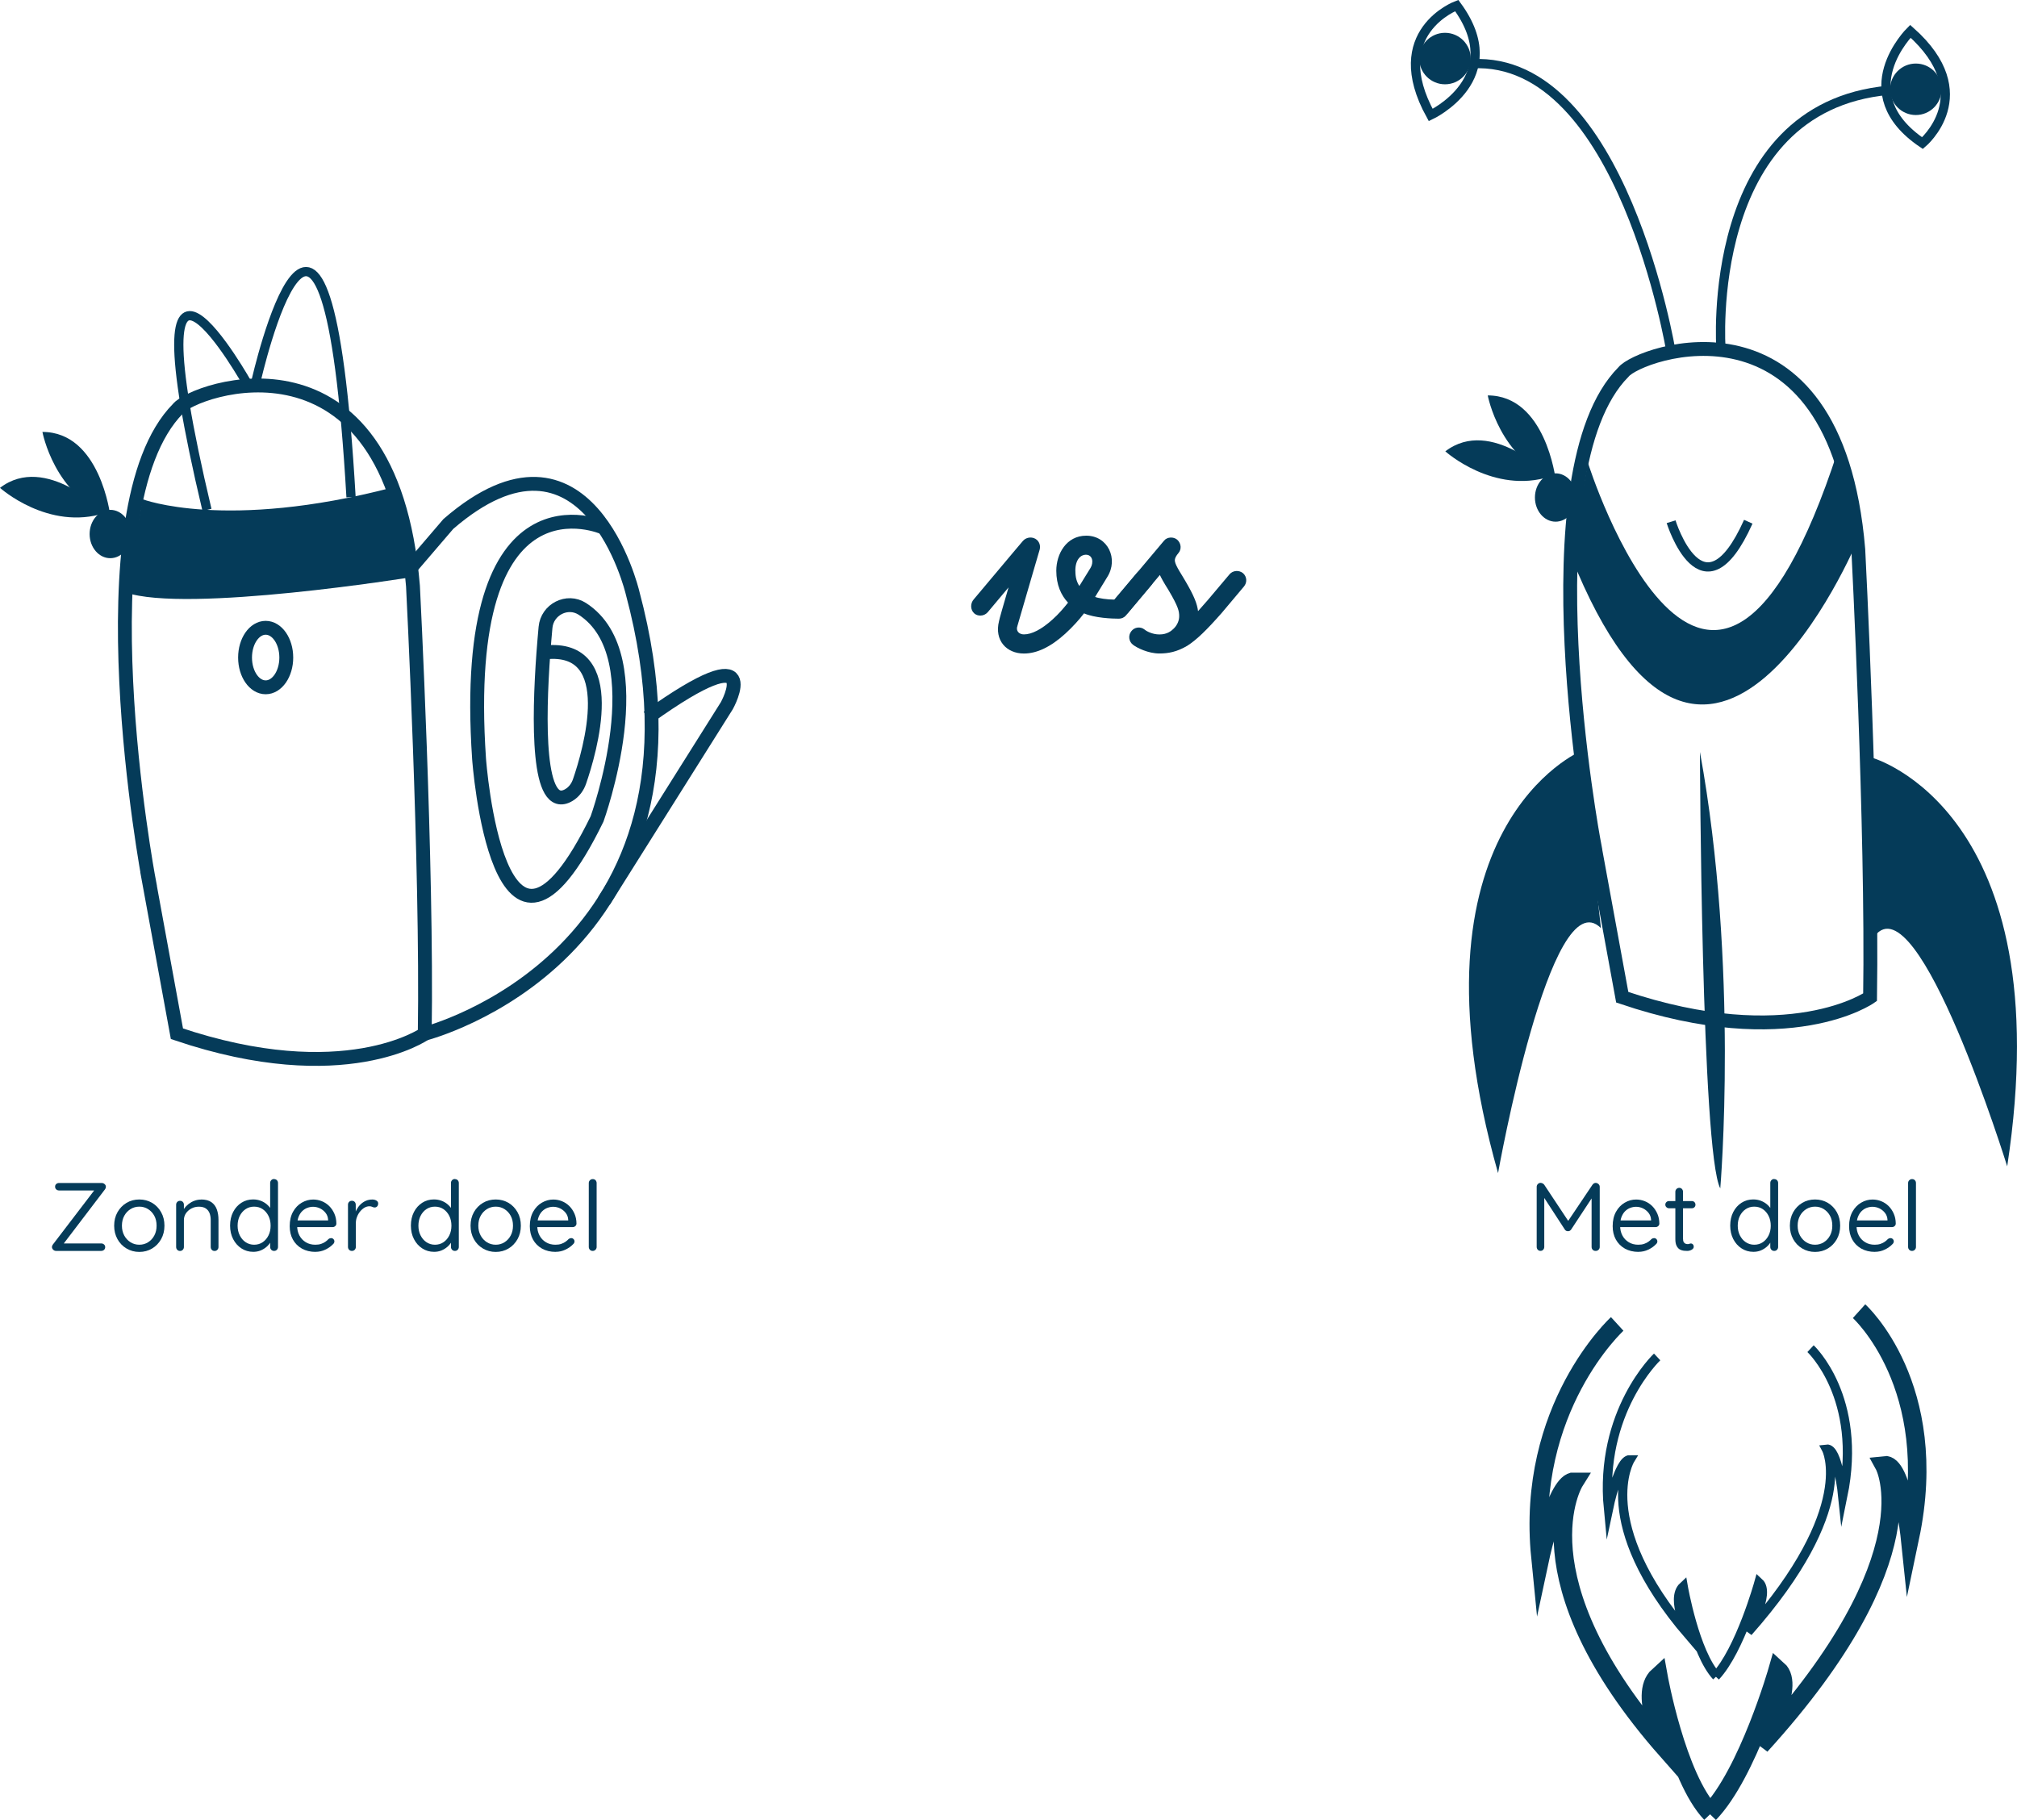 <?xml version="1.0" encoding="UTF-8"?> <svg xmlns="http://www.w3.org/2000/svg" id="Laag_1" viewBox="0 0 436.4 393.8"><defs><style>.cls-1{fill:#053b59;}.cls-2{stroke-width:2px;}.cls-2,.cls-3,.cls-4{fill:none;stroke:#053b59;stroke-miterlimit:10;}.cls-3{stroke-width:4px;}.cls-4{stroke-width:3px;}</style></defs><g><path class="cls-1" d="M210.78,132.71c-.86-.77-.86-2.16-.1-3.02,9.79-11.67,10.66-12.67,10.66-12.67,.77-.86,2.16-.96,3.02-.19,.62,.58,.77,1.39,.58,2.11l-1.25,4.27-3.55,12.19c-.43,1.15,.38,1.87,1.39,1.87,1.73,0,3.84-1.1,6.19-3.22,1.3-1.15,2.45-2.5,3.36-3.65-1.49-1.58-2.54-3.84-2.54-6.91,0-3.6,2.16-7.58,6.48-7.58,4.7,0,7.01,5.04,4.56,8.93l-2.64,4.32c.72,.29,2.59,.58,4.18,.58l4.85-5.76c.77-.91,2.06-.96,2.93-.24,.86,.77,.96,1.97,.24,2.83l-5.52,6.58c-.38,.48-.96,.72-1.54,.72-1.49,0-5.18-.14-7.54-1.15-1.06,1.39-2.5,2.98-4.08,4.42-3.12,2.83-6.1,4.27-8.93,4.27-3.74,0-6.43-2.83-5.38-7.01,.05-.38,.91-3.36,2.06-7.3l-4.51,5.38c-.43,.48-1.01,.72-1.58,.72-.48,0-.96-.14-1.34-.48Zm21.89-9.22c0,1.49,.29,2.4,.86,3.31l2.4-3.89c.72-1.15,.53-2.88-1.01-2.88-1.06,0-2.26,1.01-2.26,3.46Z"></path><path class="cls-1" d="M245.1,139.48c-.86-.67-1.06-1.97-.34-2.88,.67-.91,1.97-1.1,2.88-.38,.38,.34,1.68,1.06,3.22,1.06,1.68,0,2.59-.77,3.12-1.3,.72-.72,1.15-1.68,1.15-2.64,0-1.1-.19-2.06-2.26-5.57-1.2-1.92-1.58-2.64-1.92-3.36l-6.86,8.16c-.77,.91-2.02,1.06-2.88,.29-.91-.72-.96-2.06-.24-2.93l10.9-12.96c.67-.82,2.06-.86,2.83-.19,.86,.77,1.01,2.06,.24,2.93-.86,1.01-.77,1.54-.72,1.82,.19,1.01,1.54,2.93,2.21,4.13,1.92,3.26,2.59,4.99,2.78,6.58l2.11-2.4,4.7-5.57c.72-.86,2.06-.96,2.93-.24,.86,.77,.91,2.02,.19,2.88l-4.8,5.71c-3.26,3.7-5.42,5.81-7.44,7.1-2.26,1.34-4.13,1.68-6.05,1.68-2.4,0-4.85-1.2-5.76-1.92Z"></path></g><g><path class="cls-1" d="M21.99,255.97c.24,0,.45,.08,.64,.24,.19,.16,.28,.36,.28,.6,0,.18-.06,.36-.19,.53l-9.03,11.86-.13-.15h8.34c.24,0,.44,.08,.61,.23,.17,.15,.25,.34,.25,.57,0,.24-.08,.43-.25,.59-.17,.15-.37,.23-.61,.23H12.14c-.25,0-.47-.09-.64-.27-.18-.18-.26-.37-.26-.57,0-.18,.06-.36,.19-.53l9.03-11.82,.15,.11h-7.83c-.24,0-.44-.08-.61-.23-.17-.15-.25-.35-.25-.59s.08-.43,.25-.58c.17-.15,.37-.22,.61-.22h9.22Z"></path><path class="cls-1" d="M35.58,265.21c0,1.09-.24,2.06-.72,2.92-.48,.85-1.13,1.53-1.95,2.02-.82,.49-1.74,.74-2.76,.74s-1.95-.25-2.77-.74c-.83-.49-1.48-1.16-1.96-2.02-.48-.85-.72-1.83-.72-2.92s.24-2.07,.72-2.92c.48-.85,1.14-1.53,1.96-2.02,.83-.49,1.75-.73,2.77-.73s1.94,.25,2.76,.73c.82,.49,1.47,1.16,1.95,2.02,.48,.85,.72,1.83,.72,2.92Zm-1.7,0c0-.81-.16-1.52-.49-2.13s-.78-1.09-1.34-1.45c-.57-.36-1.2-.54-1.9-.54s-1.35,.18-1.92,.54c-.57,.36-1.02,.84-1.35,1.45s-.5,1.32-.5,2.13,.17,1.5,.5,2.12,.79,1.1,1.35,1.46c.57,.36,1.21,.54,1.92,.54s1.33-.18,1.9-.54c.57-.36,1.01-.84,1.34-1.46s.49-1.32,.49-2.12Z"></path><path class="cls-1" d="M43.5,259.54c.95,0,1.7,.2,2.25,.59,.55,.39,.93,.92,1.17,1.58,.23,.66,.35,1.4,.35,2.23v5.88c0,.24-.08,.44-.24,.61-.16,.17-.36,.25-.6,.25-.25,0-.46-.08-.61-.25-.15-.17-.23-.37-.23-.61v-5.84c0-.53-.08-1.01-.24-1.45-.16-.43-.43-.78-.81-1.04s-.88-.39-1.51-.39c-.59,0-1.13,.13-1.62,.39-.49,.26-.88,.61-1.18,1.04-.29,.43-.44,.92-.44,1.45v5.84c0,.24-.08,.44-.24,.61-.16,.17-.36,.25-.6,.25s-.44-.08-.6-.25c-.16-.17-.24-.37-.24-.61v-9.13c0-.25,.08-.46,.24-.62,.16-.16,.36-.24,.6-.24,.25,0,.45,.08,.61,.24,.15,.16,.23,.37,.23,.62v1.47l-.42,.46c.07-.36,.23-.73,.48-1.1,.25-.37,.57-.7,.95-1,.38-.29,.8-.53,1.26-.7,.46-.17,.94-.26,1.45-.26Z"></path><path class="cls-1" d="M59.31,255.13c.24,0,.44,.08,.6,.24,.16,.16,.24,.37,.24,.62v13.82c0,.24-.08,.44-.24,.61-.16,.17-.36,.25-.6,.25-.25,0-.46-.08-.62-.25s-.24-.37-.24-.61v-2l.4-.13c0,.32-.1,.67-.3,1.04s-.49,.72-.86,1.05c-.37,.33-.8,.59-1.29,.8-.49,.2-1.02,.3-1.6,.3-.95,0-1.81-.25-2.56-.74-.76-.49-1.35-1.16-1.8-2.02-.44-.85-.66-1.83-.66-2.92s.22-2.09,.66-2.94c.44-.85,1.04-1.52,1.79-2,.75-.48,1.59-.72,2.53-.72,.59,0,1.14,.1,1.65,.29s.96,.46,1.35,.8,.7,.71,.91,1.11c.22,.41,.33,.81,.33,1.22l-.55-.13v-6.85c0-.24,.08-.44,.24-.61s.37-.25,.62-.25Zm-4.33,14.2c.7,0,1.32-.18,1.85-.54,.53-.36,.95-.85,1.26-1.47,.31-.62,.46-1.33,.46-2.11s-.15-1.49-.46-2.11c-.31-.62-.73-1.11-1.26-1.47-.53-.36-1.15-.54-1.85-.54s-1.3,.18-1.84,.54c-.54,.36-.96,.85-1.27,1.47s-.46,1.33-.46,2.11,.15,1.47,.46,2.09c.31,.62,.73,1.12,1.27,1.48,.54,.36,1.15,.55,1.84,.55Z"></path><path class="cls-1" d="M68.28,270.88c-1.13,0-2.12-.24-2.96-.71-.84-.48-1.49-1.13-1.95-1.96-.46-.83-.69-1.8-.69-2.89,0-1.22,.24-2.26,.72-3.12s1.11-1.52,1.89-1.97,1.6-.68,2.47-.68c.64,0,1.27,.12,1.87,.36,.6,.24,1.13,.59,1.6,1.05,.46,.46,.83,1.01,1.11,1.64,.28,.63,.43,1.34,.44,2.14,0,.22-.08,.41-.25,.56s-.36,.22-.59,.22h-8.29l-.38-1.45h8.06l-.34,.29v-.46c-.04-.57-.23-1.07-.56-1.48-.33-.41-.73-.73-1.2-.96-.47-.22-.96-.34-1.48-.34-.42,0-.84,.08-1.25,.23s-.78,.39-1.11,.71c-.33,.32-.6,.74-.8,1.26-.2,.52-.3,1.14-.3,1.87,0,.81,.16,1.53,.49,2.14,.33,.62,.79,1.1,1.38,1.46,.59,.36,1.27,.54,2.06,.54,.49,0,.92-.06,1.28-.19,.36-.13,.68-.28,.93-.47,.26-.19,.48-.38,.66-.58,.18-.13,.36-.19,.55-.19,.2,0,.36,.07,.5,.21,.14,.14,.21,.31,.21,.5,0,.24-.11,.46-.34,.65-.41,.43-.94,.81-1.61,1.13-.67,.32-1.38,.48-2.13,.48Z"></path><path class="cls-1" d="M76.13,270.67c-.24,0-.44-.08-.6-.25-.16-.17-.24-.37-.24-.61v-9.13c0-.25,.08-.46,.24-.62,.16-.16,.36-.24,.6-.24,.25,0,.45,.08,.61,.24,.15,.16,.23,.37,.23,.62v2.75l-.25-.44c.08-.43,.23-.86,.45-1.27,.22-.41,.49-.78,.83-1.11,.34-.33,.72-.59,1.15-.78,.43-.19,.91-.28,1.43-.28,.31,0,.59,.07,.85,.22,.26,.15,.39,.35,.39,.62,0,.29-.08,.51-.23,.66-.15,.15-.33,.22-.52,.22-.18,0-.36-.04-.52-.13s-.38-.13-.63-.13c-.35,0-.7,.1-1.04,.29-.34,.2-.66,.47-.94,.81-.29,.34-.52,.74-.69,1.18-.18,.44-.26,.91-.26,1.42v5.1c0,.24-.08,.44-.24,.61-.16,.17-.36,.25-.6,.25Z"></path><path class="cls-1" d="M98.43,255.13c.24,0,.44,.08,.6,.24,.16,.16,.24,.37,.24,.62v13.82c0,.24-.08,.44-.24,.61-.16,.17-.36,.25-.6,.25-.25,0-.46-.08-.62-.25s-.24-.37-.24-.61v-2l.4-.13c0,.32-.1,.67-.3,1.04s-.49,.72-.86,1.05c-.37,.33-.8,.59-1.29,.8-.49,.2-1.02,.3-1.6,.3-.95,0-1.81-.25-2.56-.74-.76-.49-1.35-1.16-1.8-2.02-.44-.85-.66-1.83-.66-2.92s.22-2.09,.66-2.94c.44-.85,1.04-1.52,1.79-2,.75-.48,1.59-.72,2.53-.72,.59,0,1.14,.1,1.65,.29s.96,.46,1.35,.8,.7,.71,.91,1.11c.22,.41,.33,.81,.33,1.22l-.55-.13v-6.85c0-.24,.08-.44,.24-.61s.37-.25,.62-.25Zm-4.33,14.2c.7,0,1.32-.18,1.85-.54,.53-.36,.95-.85,1.26-1.47,.31-.62,.46-1.33,.46-2.11s-.15-1.49-.46-2.11c-.31-.62-.73-1.11-1.26-1.47-.53-.36-1.15-.54-1.85-.54s-1.3,.18-1.84,.54c-.54,.36-.96,.85-1.27,1.47s-.46,1.33-.46,2.11,.15,1.47,.46,2.09c.31,.62,.73,1.12,1.27,1.48,.54,.36,1.15,.55,1.84,.55Z"></path><path class="cls-1" d="M112.69,265.21c0,1.09-.24,2.06-.72,2.92-.48,.85-1.13,1.53-1.95,2.02-.82,.49-1.74,.74-2.76,.74s-1.95-.25-2.77-.74c-.83-.49-1.48-1.16-1.96-2.02-.48-.85-.72-1.83-.72-2.92s.24-2.07,.72-2.92c.48-.85,1.14-1.53,1.96-2.02,.83-.49,1.75-.73,2.77-.73s1.94,.25,2.76,.73c.82,.49,1.47,1.16,1.95,2.02,.48,.85,.72,1.83,.72,2.92Zm-1.7,0c0-.81-.16-1.52-.49-2.13s-.78-1.09-1.34-1.45c-.57-.36-1.2-.54-1.9-.54s-1.35,.18-1.92,.54c-.57,.36-1.02,.84-1.35,1.45s-.5,1.32-.5,2.13,.17,1.5,.5,2.12,.79,1.1,1.35,1.46c.57,.36,1.21,.54,1.92,.54s1.33-.18,1.9-.54c.57-.36,1.01-.84,1.34-1.46s.49-1.32,.49-2.12Z"></path><path class="cls-1" d="M120.23,270.88c-1.13,0-2.12-.24-2.96-.71-.84-.48-1.49-1.13-1.95-1.96-.46-.83-.69-1.8-.69-2.89,0-1.22,.24-2.26,.72-3.12s1.11-1.52,1.89-1.97,1.6-.68,2.47-.68c.64,0,1.27,.12,1.87,.36,.6,.24,1.13,.59,1.6,1.05,.46,.46,.83,1.01,1.11,1.64,.28,.63,.43,1.34,.44,2.14,0,.22-.08,.41-.25,.56s-.36,.22-.59,.22h-8.29l-.38-1.45h8.06l-.34,.29v-.46c-.04-.57-.23-1.07-.56-1.48-.33-.41-.73-.73-1.2-.96-.47-.22-.96-.34-1.48-.34-.42,0-.84,.08-1.25,.23s-.78,.39-1.11,.71c-.33,.32-.6,.74-.8,1.26-.2,.52-.3,1.14-.3,1.87,0,.81,.16,1.53,.49,2.14,.33,.62,.79,1.1,1.38,1.46,.59,.36,1.27,.54,2.06,.54,.49,0,.92-.06,1.28-.19,.36-.13,.68-.28,.93-.47,.26-.19,.48-.38,.66-.58,.18-.13,.36-.19,.55-.19,.2,0,.36,.07,.5,.21,.14,.14,.21,.31,.21,.5,0,.24-.11,.46-.34,.65-.41,.43-.94,.81-1.61,1.13-.67,.32-1.38,.48-2.13,.48Z"></path><path class="cls-1" d="M129.09,269.81c0,.24-.08,.44-.25,.61s-.37,.25-.61,.25-.44-.08-.6-.25-.24-.37-.24-.61v-13.82c0-.24,.08-.44,.25-.61s.37-.25,.61-.25c.25,0,.45,.08,.61,.25,.15,.17,.23,.37,.23,.61v13.82Z"></path></g><path class="cls-4" d="M32.16,190.23s-15.07-80.16,6.37-101.82c3.32-4.23,45.98-19.53,50.82,38.39,0,0,3.11,60.28,2.55,96.88,0,0-17.36,12.26-53.62,0l-6.13-33.45Z"></path><path class="cls-4" d="M91.9,223.67s66.01-16.78,44.94-95.49c0,0-9.7-40.85-39.83-14.81l-8.09,9.44"></path><path class="cls-4" d="M130.67,194.96l26.59-42.27s8.94-16.09-17.11,2.55"></path><path class="cls-4" d="M130.67,114.2s-31.36-14.1-27.02,49.98c0,0,4.09,56.94,25.53,13.02,0,0,12.74-35.19-3.18-45.45-3.27-2.11-7.62,.13-7.97,4-.15,1.67-.32,3.59-.47,5.64-1.02,14.07-1.44,34.78,5.54,30.63,1.1-.66,1.88-1.73,2.29-2.94,2.16-6.27,9.15-29.65-7.44-27.92"></path><path class="cls-2" d="M55.4,82.46s15.2-67.38,20.55,25.11"></path><path class="cls-2" d="M53.74,83.41s-26.73-47.9-8.96,26.91"></path><path class="cls-1" d="M30.85,108.02s17.96,6.91,54.06-2.54l4.26,19.39s-48.88,7.89-62.01,3.31l3.69-20.16Z"></path><ellipse class="cls-1" cx="23.86" cy="115.55" rx="4.47" ry="5.23"></ellipse><path class="cls-1" d="M23.86,111.59s-2.17-18.13-14.68-18.13c0,0,2.55,13.79,14.68,18.13Z"></path><path class="cls-1" d="M0,105.56s10.42,9.38,22.68,5.45c0,0-12.76-13.06-22.68-5.45"></path><ellipse class="cls-4" cx="57.48" cy="142.28" rx="4.46" ry="6.44"></ellipse><g><path class="cls-1" d="M333.35,255.95c.13,0,.26,.04,.41,.11,.15,.07,.26,.17,.35,.29l5.57,8.4-.76-.02,5.63-8.38c.2-.27,.43-.4,.71-.4,.22,.01,.42,.1,.6,.26,.17,.16,.26,.36,.26,.6v13c0,.24-.08,.44-.25,.61s-.38,.25-.63,.25c-.27,0-.48-.08-.64-.25-.16-.17-.24-.37-.24-.61v-11.38l.53,.08-4.96,7.54c-.08,.11-.19,.2-.3,.27-.12,.07-.25,.1-.39,.08-.13,.01-.25-.01-.38-.08-.13-.07-.22-.16-.29-.27l-4.89-7.52,.44-.57v11.84c0,.24-.08,.44-.23,.61-.15,.17-.35,.25-.59,.25s-.43-.08-.59-.25c-.15-.17-.23-.37-.23-.61v-13c0-.22,.08-.42,.25-.6,.17-.17,.38-.26,.63-.26Z"></path><path class="cls-1" d="M354.52,270.88c-1.13,0-2.12-.24-2.96-.71-.84-.48-1.49-1.13-1.95-1.96s-.69-1.8-.69-2.89c0-1.22,.24-2.26,.72-3.12,.48-.86,1.11-1.52,1.89-1.97,.78-.46,1.6-.68,2.47-.68,.64,0,1.27,.12,1.87,.36,.6,.24,1.13,.59,1.6,1.05,.46,.46,.83,1.01,1.11,1.64s.43,1.34,.44,2.14c0,.22-.08,.41-.25,.56s-.36,.22-.59,.22h-8.29l-.38-1.45h8.06l-.34,.29v-.46c-.04-.57-.23-1.07-.56-1.48s-.73-.73-1.2-.96c-.47-.22-.96-.34-1.48-.34-.42,0-.84,.08-1.25,.23s-.78,.39-1.11,.71-.59,.74-.8,1.26c-.2,.52-.3,1.14-.3,1.87,0,.81,.17,1.53,.49,2.14,.33,.62,.79,1.1,1.38,1.46,.59,.36,1.27,.54,2.06,.54,.49,0,.92-.06,1.28-.19s.68-.28,.93-.47c.26-.19,.48-.38,.66-.58,.18-.13,.36-.19,.55-.19,.2,0,.36,.07,.5,.21,.14,.14,.21,.31,.21,.5,0,.24-.11,.46-.34,.65-.41,.43-.94,.81-1.61,1.13-.67,.32-1.38,.48-2.13,.48Z"></path><path class="cls-1" d="M361.11,259.88h4.94c.22,0,.41,.08,.56,.23,.15,.15,.22,.34,.22,.57,0,.21-.07,.39-.22,.54s-.33,.22-.56,.22h-4.94c-.21,0-.4-.08-.56-.23-.16-.15-.24-.34-.24-.55,0-.22,.08-.41,.24-.56,.16-.15,.35-.22,.56-.22Zm2.21-2.86c.24,0,.43,.08,.59,.25,.15,.17,.23,.37,.23,.61v10.12c0,.34,.05,.59,.15,.76,.1,.17,.23,.28,.39,.35,.16,.06,.32,.09,.47,.09,.14,0,.26-.02,.37-.07,.1-.05,.23-.07,.37-.07s.27,.07,.39,.2c.12,.13,.18,.3,.18,.51,0,.25-.15,.47-.44,.64s-.62,.26-.99,.26c-.2,0-.44-.01-.72-.04s-.57-.12-.85-.27c-.28-.15-.51-.41-.7-.77-.19-.36-.28-.86-.28-1.5v-10.21c0-.24,.08-.44,.25-.61s.37-.25,.61-.25Z"></path><path class="cls-1" d="M383.88,255.13c.24,0,.44,.08,.6,.24,.16,.16,.24,.37,.24,.62v13.82c0,.24-.08,.44-.24,.61-.16,.17-.36,.25-.6,.25-.25,0-.46-.08-.62-.25s-.24-.37-.24-.61v-2l.4-.13c0,.32-.1,.67-.3,1.04s-.49,.72-.86,1.05-.8,.59-1.29,.8c-.49,.2-1.02,.3-1.6,.3-.95,0-1.81-.25-2.56-.74-.76-.49-1.35-1.16-1.8-2.02-.44-.85-.66-1.83-.66-2.92s.22-2.09,.66-2.94c.44-.85,1.04-1.52,1.79-2,.75-.48,1.59-.72,2.53-.72,.59,0,1.14,.1,1.65,.29,.51,.2,.96,.46,1.35,.8,.39,.34,.7,.71,.91,1.11,.22,.41,.33,.81,.33,1.22l-.55-.13v-6.85c0-.24,.08-.44,.24-.61s.37-.25,.62-.25Zm-4.33,14.2c.7,0,1.32-.18,1.85-.54,.53-.36,.95-.85,1.26-1.47,.31-.62,.46-1.33,.46-2.11s-.15-1.49-.46-2.11c-.31-.62-.73-1.11-1.26-1.47-.53-.36-1.15-.54-1.85-.54s-1.3,.18-1.84,.54c-.54,.36-.96,.85-1.27,1.47-.31,.62-.46,1.33-.46,2.11s.15,1.47,.46,2.09c.31,.62,.73,1.12,1.27,1.48,.54,.36,1.15,.55,1.84,.55Z"></path><path class="cls-1" d="M398.14,265.21c0,1.09-.24,2.06-.72,2.92-.48,.85-1.13,1.53-1.95,2.02-.82,.49-1.74,.74-2.76,.74s-1.95-.25-2.77-.74c-.83-.49-1.48-1.16-1.96-2.02-.48-.85-.72-1.83-.72-2.92s.24-2.07,.72-2.92c.48-.85,1.14-1.53,1.96-2.02,.83-.49,1.75-.73,2.77-.73s1.94,.25,2.76,.73c.82,.49,1.47,1.16,1.95,2.02,.48,.85,.72,1.83,.72,2.92Zm-1.7,0c0-.81-.16-1.52-.49-2.13s-.78-1.09-1.34-1.45c-.57-.36-1.2-.54-1.9-.54s-1.35,.18-1.92,.54c-.57,.36-1.02,.84-1.35,1.45s-.5,1.32-.5,2.13,.17,1.5,.5,2.12,.79,1.1,1.35,1.46c.57,.36,1.21,.54,1.92,.54s1.33-.18,1.9-.54c.57-.36,1.01-.84,1.34-1.46s.49-1.32,.49-2.12Z"></path><path class="cls-1" d="M405.67,270.88c-1.13,0-2.12-.24-2.96-.71-.84-.48-1.49-1.13-1.95-1.96s-.69-1.8-.69-2.89c0-1.22,.24-2.26,.72-3.12,.48-.86,1.11-1.52,1.89-1.97,.78-.46,1.6-.68,2.47-.68,.64,0,1.27,.12,1.87,.36,.6,.24,1.13,.59,1.6,1.05,.46,.46,.83,1.01,1.11,1.64s.43,1.34,.44,2.14c0,.22-.08,.41-.25,.56s-.36,.22-.59,.22h-8.29l-.38-1.45h8.06l-.34,.29v-.46c-.04-.57-.23-1.07-.56-1.48s-.73-.73-1.2-.96c-.47-.22-.96-.34-1.48-.34-.42,0-.84,.08-1.25,.23s-.78,.39-1.11,.71-.59,.74-.8,1.26c-.2,.52-.3,1.14-.3,1.87,0,.81,.17,1.53,.49,2.14,.33,.62,.79,1.1,1.38,1.46,.59,.36,1.27,.54,2.06,.54,.49,0,.92-.06,1.28-.19s.68-.28,.93-.47c.26-.19,.48-.38,.66-.58,.18-.13,.36-.19,.55-.19,.2,0,.36,.07,.5,.21,.14,.14,.21,.31,.21,.5,0,.24-.11,.46-.34,.65-.41,.43-.94,.81-1.61,1.13-.67,.32-1.38,.48-2.13,.48Z"></path><path class="cls-1" d="M414.54,269.81c0,.24-.08,.44-.25,.61s-.37,.25-.61,.25-.44-.08-.6-.25-.24-.37-.24-.61v-13.82c0-.24,.08-.44,.25-.61s.37-.25,.61-.25c.25,0,.45,.08,.61,.25s.23,.37,.23,.61v13.82Z"></path></g><path class="cls-4" d="M344.87,182.33s-15.07-80.16,6.37-101.82c3.32-4.23,45.98-19.53,50.82,38.39,0,0,3.11,60.28,2.55,96.88,0,0-17.36,12.26-53.62,0l-6.13-33.45Z"></path><path class="cls-1" d="M343.56,100.12s26.2,83.15,54.06-2.54l4.26,19.39s-32.38,77.54-62.01,3.31l3.69-20.16Z"></path><ellipse class="cls-1" cx="336.57" cy="107.65" rx="4.47" ry="5.23"></ellipse><path class="cls-1" d="M336.57,103.69s-2.17-18.13-14.68-18.13c0,0,2.55,13.79,14.68,18.13Z"></path><path class="cls-1" d="M312.71,97.66s10.42,9.38,22.68,5.45c0,0-12.76-13.06-22.68-5.45"></path><path class="cls-2" d="M372.35,75.51s-3.85-52.28,36.24-55.97"></path><path class="cls-2" d="M361.56,76.22s-10.54-64.09-43.02-62.43"></path><path class="cls-2" d="M413.33,6.77s-13.49,13.31,2.62,24.2c0,0,12.7-10.62-2.62-24.2Z"></path><circle class="cls-1" cx="414.51" cy="19.32" r="5.57"></circle><path class="cls-2" d="M309.55,24.89s17.16-8.03,5.63-23.69c0,0-15.52,5.76-5.63,23.69Z"></path><circle class="cls-1" cx="312.64" cy="12.67" r="5.57"></circle><path class="cls-2" d="M361.56,112.89s6.83,22,16.7,0"></path><g><path class="cls-3" d="M349.9,286.47s-19.83,18.14-16.62,50.39c0,0,3.51-16.4,7.38-16.3,0,0-12.98,20.73,20.03,58.19,0,0-6.4-12.04-1.89-16.11,0,0,3.91,21.9,11.38,29.76"></path><path class="cls-3" d="M402.23,283.71s17.89,16.15,11.01,48.94c0,0-1.68-16.12-5.58-15.62,0,0,10.7,19.48-26.74,60.65,0,0,7.8-12.79,3.72-16.41,0,0-6.42,22.44-14.82,31.14"></path></g><g><path class="cls-2" d="M358.54,293.61s-12.57,11.83-10.54,32.87c0,0,2.23-10.7,4.68-10.64,0,0-8.23,13.52,12.7,37.96,0,0-4.06-7.86-1.2-10.51,0,0,2.48,14.29,7.21,19.41"></path><path class="cls-2" d="M391.73,291.82s11.35,10.54,6.98,31.92c0,0-1.06-10.52-3.54-10.19,0,0,6.79,12.71-16.96,39.57,0,0,4.95-8.34,2.36-10.7,0,0-4.07,14.64-9.4,20.31"></path></g><path class="cls-1" d="M342.14,162.47s-39.24,16.37-18.02,91.36c0,0,11.37-63.86,22.26-53.01"></path><path class="cls-1" d="M367.8,162.71s.29,86.61,4.4,94.44c0,0,4.11-47.93-4.4-94.44Z"></path><path class="cls-1" d="M405.06,163.96s40.96,11.38,29.22,88.41c0,0-19.21-61.96-28.67-49.84"></path></svg> 